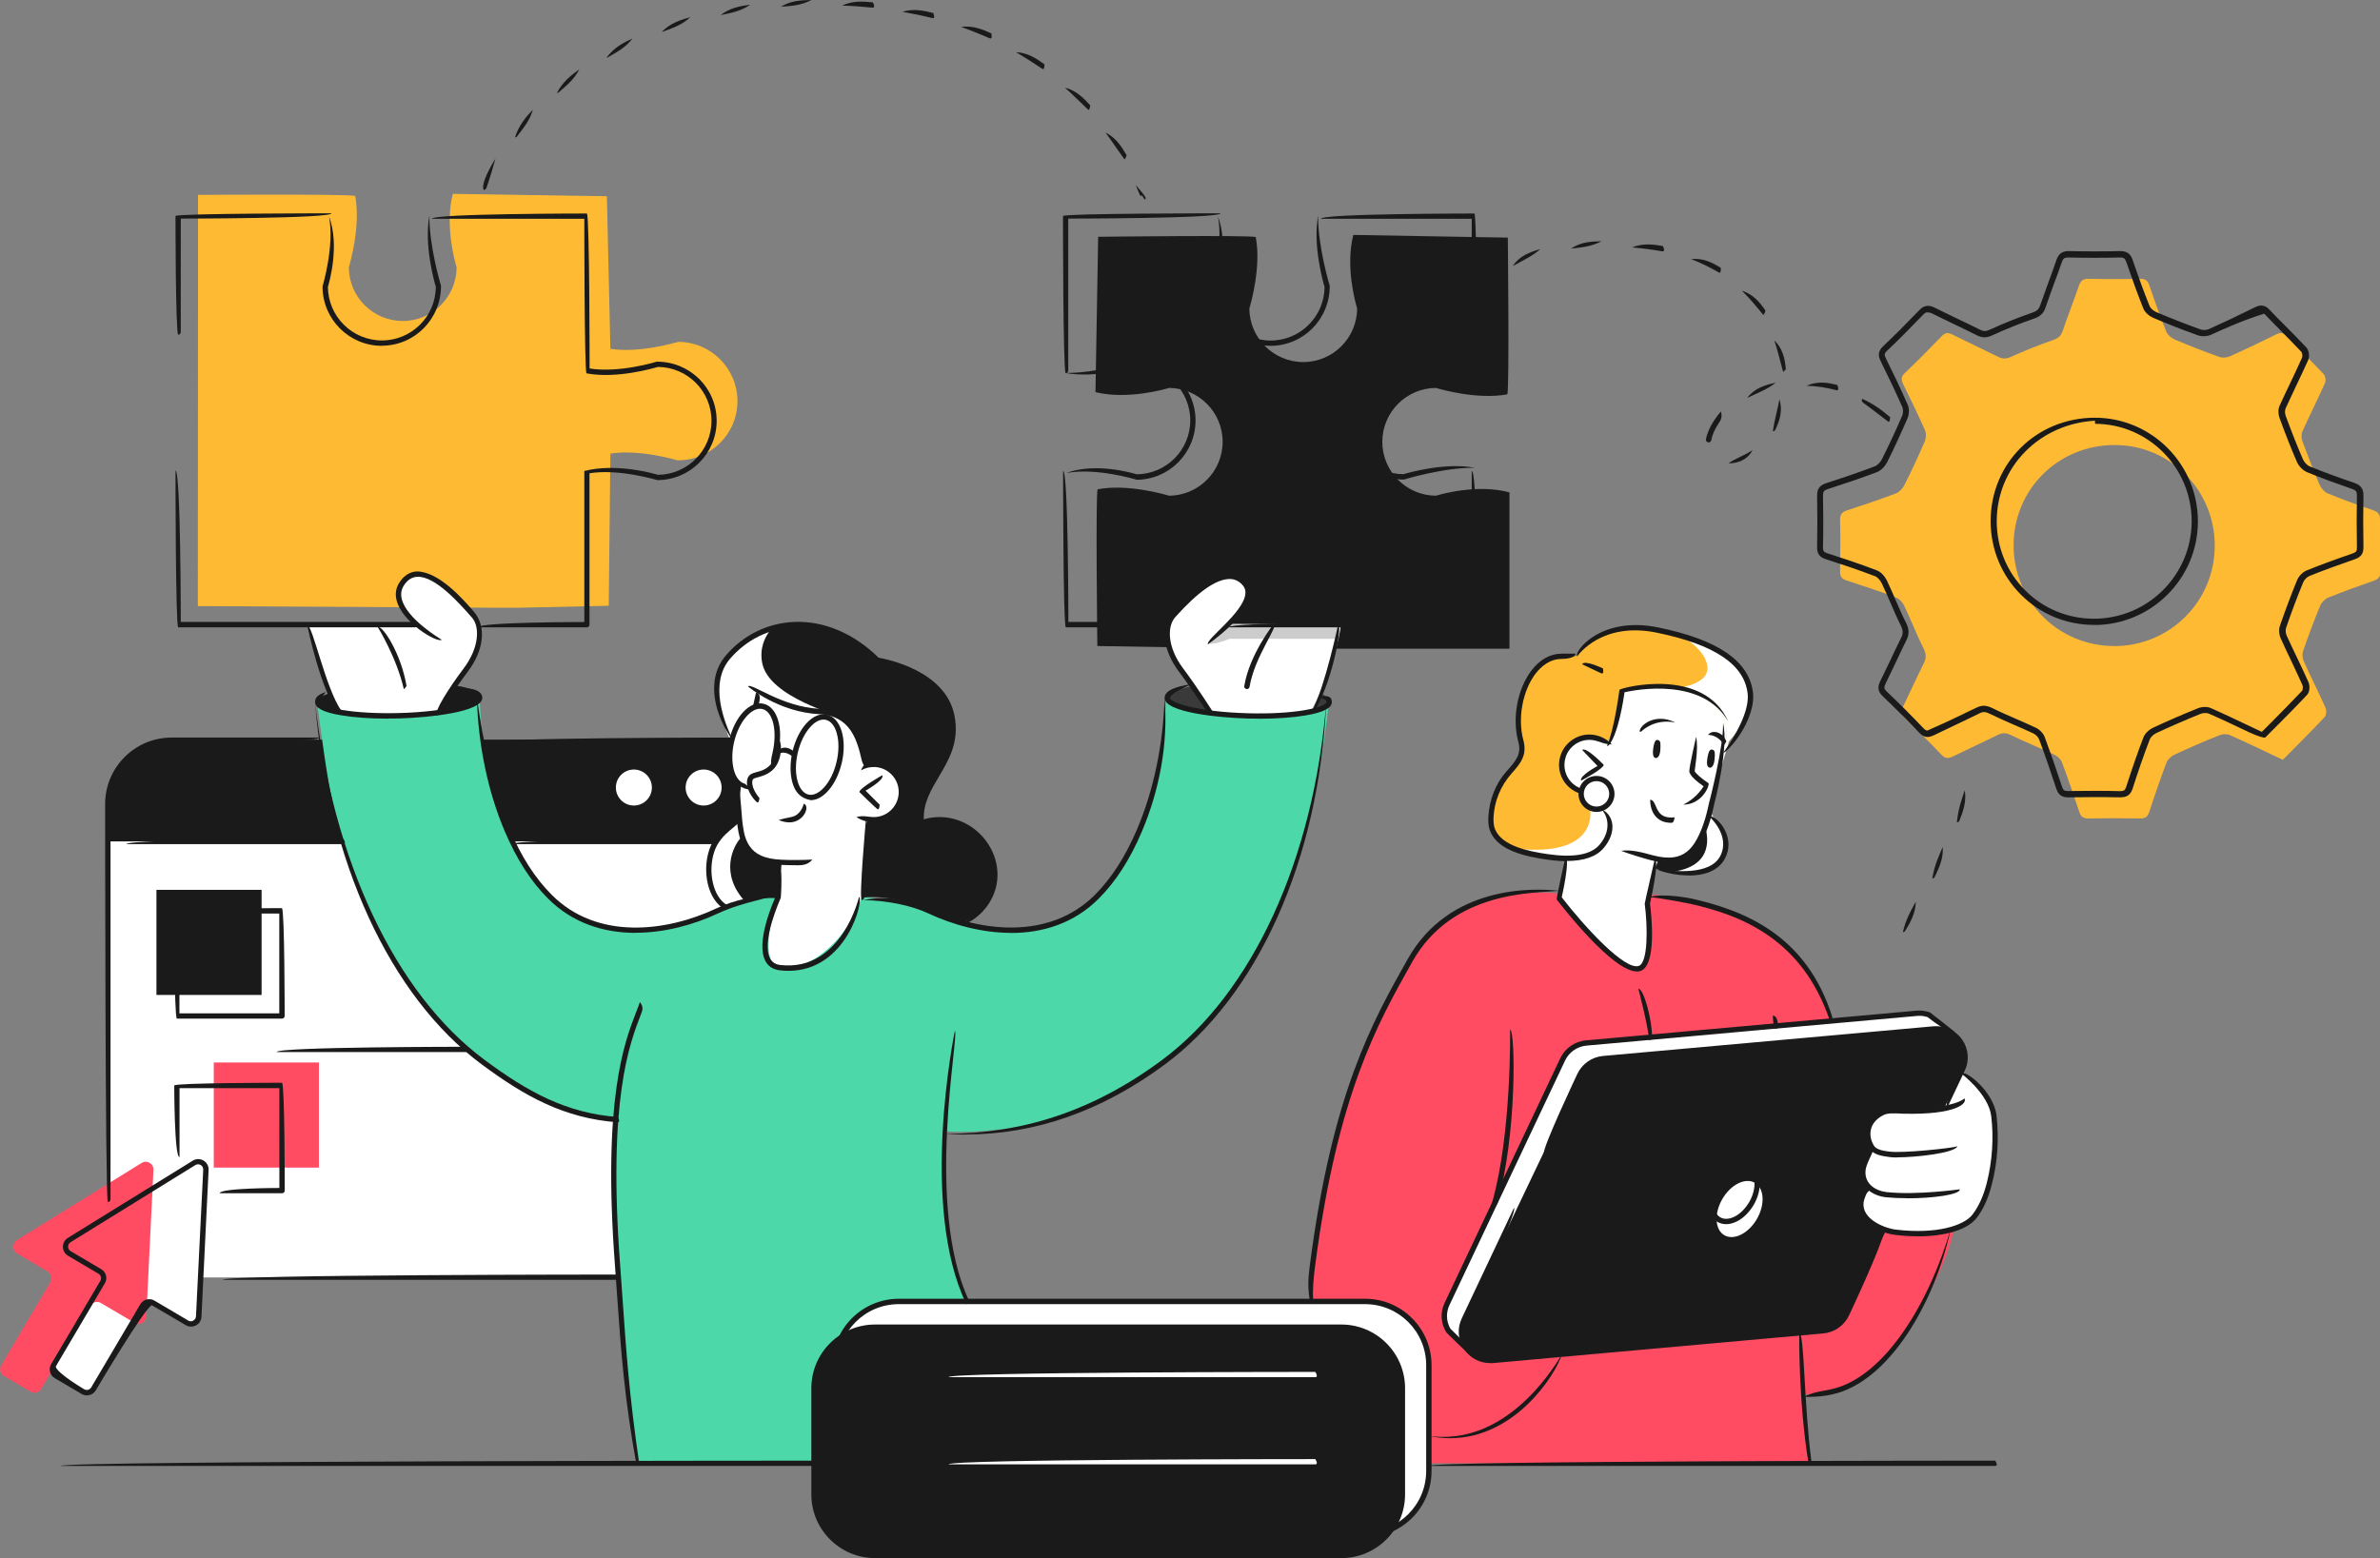 <?xml version="1.0" encoding="UTF-8"?>
<svg id="Ebene_2" data-name="Ebene 2" xmlns="http://www.w3.org/2000/svg" viewBox="0 0 230.01 150.62">
  <rect x="0" y="0" width="230.01" height="150.62" fill="#808080" stroke="none"/>
  <g id="_Layer_" data-name="&amp;lt;Layer&amp;gt;">
    <g>
      <path d="M162.67,66.5s-4.85-.69-5.77.22c0,0-.96,4.22-1.39,4.7,0,0,.24.43-.71,0-.95-.43-4.3.18-4.3.18l-.92,5.18-3.47,5.08s2.75,1.33,4.79,1.02c0,0,.7-.16.46.68s-1.46,5.72-1.46,5.72c0,0,2.13,4.27,2.44,4.27s1.53.61,2.13.91c.61.3,2.13.3,2.74.3s3.05,0,3.05-.61,1.22-2.13.91-2.74c-.3-.61-1.52-4.27-1.52-4.27l-.26-.67.54-2.46s-.1-.61.88-.11c.98.5,4.54,1.25,5.79-1.42.67-1.44-1.46-4.18-1.46-4.18l.69-2.41,1.75-5.83-.3-3.96s-3.05-1.83-3.35-1.83-2.19.47-1.25,2.22Z" style="fill: #fff;"/>
      <path d="M9.67,124.72l-4.12,6.99-.34.84.16.41,2.07,1.28.79.42.49.11.95-1.2,3.79-6.43.56-.71.4-.43s1.03.22.93.32c-.1.11,2.53,1.49,2.53,1.49l.78.3.54-.31.15-.59.45-9.27-6.08-.67-4.05,7.44Z" style="fill: #fff;"/>
      <rect x="10.5" y="77.75" width="63.43" height="45.74" style="fill: #fff;"/>
      <path d="M10.42,81.34h61.48l.93-5.9-2.31-3.94H16.59s-4.88.26-6.02,4.92l-.14,4.92Z" style="fill: #1a1a1a;"/>
      <path d="M46.35,67.45s.24,8.77,3.07,13.71c2.83,4.94,5.42,8.52,11.28,8.76,5.86.23,9.54-3.51,14.66-3.16l8.25-.02s3.45.18,7.89,1.91c4.44,1.73,8.18,1.41,9.88.76,1.7-.65,3.87-1.08,6.3-4.71,2.43-3.63,3.55-7.16,3.94-8.86.4-1.7,1.05-6.07,1.05-8.06,0,0,3.5,1.6,8.22,1.42,4.72-.18,6.28-.15,7.55-1.33,0,0-1.04,9.49-2.64,14.03-1.6,4.54-4.31,11.98-8.22,15.9-3.91,3.92-7.56,7.58-14.12,9.83-6.56,2.24-12.15,1.73-12.15,1.73,0,0-.33,6.85.28,9.96.61,3.11,1.64,6.17,1.64,6.17l5.13,15.97h-36.85s-1.68-12.5-1.92-19.7c-.24-7.2-.1-13.52-.1-13.52,0,0-6.43-.3-12.59-5.4-6.16-5.1-8.79-9.47-11.11-14.39-2.32-4.91-3.57-10.13-4.06-12.99-.49-2.86-1.04-7.23-1.04-7.23,0,0,2.95,1,7.16.92,4.21-.08,8.12-.73,8.48-1.7Z" style="fill: #4cd8a8;"/>
      <path d="M65.55,33.05c-.11.02-3.7,1.12-6.56.67l-.34-14.75-14.89-.23c-.8,3.1.24,6.68.37,7.11-.02,2.86-2.35,5.18-5.21,5.18s-5.19-2.32-5.21-5.18c.13-.43,1.16-4.01.62-6.9-.25-.21-15.19-.11-15.19-.11l-.02,39.75,29.15.16h1.85l8.71-.19.16-14.71c2.86-.45,6.45.64,6.48.65,3.23.01,5.8-2.56,5.8-5.72s-2.57-5.73-5.73-5.73Z" style="fill: #ffba33;"/>
      <path d="M145.71,22.97l-14.92-.26c-.8,3.1.24,6.68.37,7.11-.02,2.86-2.35,5.18-5.21,5.18s-5.19-2.32-5.21-5.18c.13-.43,1.17-4.01.62-6.9-.25-.21-15.23-.03-15.23-.03l-.26,15.02c3.1.75,6.68-.28,7.11-.41,2.86.02,5.18,2.35,5.18,5.21s-2.32,5.19-5.18,5.21c-.43-.13-4.01-1.17-6.9-.62-.21.29-.03,15.15-.03,15.15l15.78.26h24.05v-15.11c-3.1-.85-6.68.19-7.11.32-2.86-.02-5.18-2.35-5.18-5.21s2.32-5.19,5.18-5.21c.43.13,4.01,1.16,6.9.62.21-.4.05-15.15.05-15.15Z" style="fill: #1a1a1a;"/>
      <path d="M126.84,68.52s2.41-4.86,2.75-8.14h-10.89s3.14-2.45,1.33-4.24c-1.81-1.79-6.25,2.88-6.55,3.26-.3.38-1.15,2.13-.29,3.68.85,1.55,3.73,5.72,3.73,5.72,0,0,8.64.85,9.93-.28Z" style="fill: #fff;"/>
      <path d="M42.22,68.85s3.4-4.93,3.61-5.43c.21-.5,1.22-2.5-.03-3.89-1.25-1.39-2.97-3.3-4.05-3.66-1.09-.35-2.17-.44-2.91.56-.74,1-.09,2.52,1.43,3.95h-10.51s1.88,6.66,2.9,8.29c0,0,7.24,1.02,9.56.17Z" style="fill: #fff;"/>
      <path d="M83.27,86.76l.75-7.44s3.16-.17,3.16-2.74-2.64-2.77-3.37-2.69c0,0-.72-3.09-1.82-4.1-1.11-1-2.82-.89-3.93-1.14-1.11-.24-3.6-1.11-4.55-1.76,0,0-2.38,2.75-2.93,5.44-.58,2.83,1.11,2.88,1.04,3.54-.3,2.6-.63,6.26,1.45,6.86,2.08.59,2.47.64,2.47.64l-.38,3.24s-2.32,6.97.54,7c2.86.03,5.36-2.67,6.3-4.25.94-1.58,1.28-2.61,1.28-2.61Z" style="fill: #fff;"/>
      <path d="M71.44,79.56s-2.31.61-2.86,3.48c-.55,2.87,1.41,4.58,1.41,4.58,0,0,3.35-1.03,5.21-.77l.33-3.47s-4.07.19-4.09-3.82Z" style="fill: #1a1a1a;"/>
      <path d="M83.44,86.76s2.19-.32,4.79.71c2.59,1.04,4.96,1.72,4.96,1.72,0,0,3.19-1.75,2.94-4.74-.24-2.99-2.65-4.87-4.14-5.08-1.48-.2-2.8-.05-2.8-.05,0,0-.54-1.73,1.16-4.11,1.7-2.39,2.13-4.87,1.44-6.69-.68-1.82-3.31-4.29-6.72-4.64l-.53-.29s-2.77-2.93-6.33-3.16c-3.55-.23-7.05,1.28-8.37,3.8-1.32,2.52.19,6.23.67,7.26,0,0,.92-1.53,1.17-2.07.16-.35,1.34-1.11,1.34-1.11l.47-1.42s1.77,1.51,4.11,1.68c2.34.17,3.7.41,4.75,1.81,1.05,1.41,1.16,3.61,1.16,3.61,0,0,.89-.47,1.99.18,1.1.65,1.71,1.59,1.55,2.8-.16,1.21-1.57,2.48-3.24,2.26l-.4,7.51Z" style="fill: #1a1a1a;"/>
      <path d="M31.85,67.03l.66,1.56s-1.54-.26-1.64-.78c-.1-.52.98-.78.98-.78Z" style="fill: #1a1a1a;"/>
      <path d="M43.94,66.27l-1.72,2.58s4.38-.53,4.14-1.54c-.19-.81-2.41-1.04-2.41-1.04Z" style="fill: #1a1a1a;"/>
      <path d="M127.59,67.15l-.83,1.61s1.62-.34,1.68-.89c.06-.55-.84-.84-.84-.84v.11Z" style="fill: #3a3a3a;"/>
      <path d="M116.9,68.8l-1.83-2.44s-2.46.44-2.28,1.09c.19.65,4.1,1.35,4.1,1.35Z" style="fill: #3a3a3a;"/>
      <path d="M129.58,60.38l-10.78-.08-1.53,1.45c.08,0-.64.47-.64.47.6.09,1.45-.16,2.2-.47h10.32l.44-1.37Z" style="fill: #ccc;"/>
      <path d="M63.2,76.05c0,1.07-.87,1.94-1.94,1.94s-1.94-.87-1.94-1.94.87-1.94,1.94-1.94,1.94.87,1.94,1.94Z" style="fill: #fff;"/>
      <path d="M69.94,76.05c0,1.07-.87,1.94-1.94,1.94s-1.94-.87-1.94-1.94.87-1.94,1.94-1.94,1.94.87,1.94,1.94Z" style="fill: #fff;"/>
      <path d="M166.67,72.05s3.48-2.95,2.11-6.38c-.96-2.4-3.67-3.42-6.39-4.25-2.72-.83-4.99-.92-6.76-.39-1.77.53-3.36,2.42-3.36,2.42,0,0-2.22-.6-3.35.77s-2.13,3.53-2.18,5.43c-.05,1.9.72,3.09-.38,4.42-1.1,1.33-2.66,3.64-2.26,5.46.39,1.81,2.17,2.71,4.77,3.2,2.59.5,4.71.34,5.78-.74,1.07-1.07,1.41-2.25.33-3.93,0,0-1.68.7-2.24-1.59,0,0-2.33-1.09-1.62-3.49.71-2.4,3.63-1.81,4.18-1.11,0,0,1.16-2.2,1.47-5.15,0,0,2.7-.95,5.59-.18,2.89.77,5.21,2.56,4.32,5.51Z" style="fill: #ffba33;"/>
      <path d="M159.4,86.46l-.15.65s.6,6.48-.79,6.5c-1.39.02-4.71-2.67-5.97-4.57-1.26-1.9-1.85-2.24-1.85-2.24v-.43s-3.68-.46-7.19.66c-3.51,1.12-6.13,3.03-10.06,10.93-3.92,7.9-4.5,13.37-5.09,15.58-.59,2.21-1.85,9.91-1.53,12.27.32,2.36,3.12,13.71,11.31,15.64h36.71l-.43-6.69s5.31,1.1,9.82-5.94c4.51-7.04,4.6-10.02,4.6-10.02,0,0-4.7.97-6.55.1-1.85-.87-5.38-20.47-5.38-20.47,0,0-2.02-11-17.46-11.96Z" style="fill: #ff4c63;"/>
      <path d="M187.99,106.93l1.93-4.32s.15-2.6-2.1-3.07l-32.86,2.68s-1.85.13-2.63,2.4l-10.9,22.96s-.91,3.51,2.4,3.93l32.59-2.92s1.39-.03,2.04-1.65l9.52-20Z" style="fill: #1a1a1a;"/>
      <path d="M188.11,99.46l-1.83-1.5h-1.74l-28.44,2.58s-3.4.13-4.12.75c-.71.62-2.46,4.22-3.47,6.45-1.01,2.24-8.85,18.65-8.85,18.65,0,0-.45,1.39.32,2.24l1.35,1.35s-.37-1.32.21-2.55c.58-1.23,11.67-24.45,11.67-24.45,0,0,1.43-.68,3.53-.81s30.26-2.7,30.26-2.7h1.11Z" style="fill: #fff;"/>
      <path d="M86.86,125.87h45.07c3.4,0,6.16,2.76,6.16,6.16v10.26c0,3.4-2.76,6.16-6.16,6.16h-45.07c-3.4,0-6.16-2.76-6.16-6.16v-10.26c0-3.4,2.76-6.16,6.16-6.16Z" style="fill: #fff;"/>
      <path d="M166.45,115.91c-.81,1.4-.72,2.97.2,3.5.92.53,2.33-.17,3.14-1.57.81-1.4.72-2.97-.2-3.5-.92-.53-2.33.17-3.14,1.57Z" style="fill: #fff;"/>
      <path d="M155.78,76.74c0,.82-.67,1.49-1.49,1.49s-1.49-.67-1.49-1.49.67-1.49,1.49-1.49,1.49.67,1.49,1.49Z" style="fill: #fff;"/>
      <path d="M165.41,78.78s2.77,3.04.36,4.9c-2.41,1.86-5.79.25-5.79.25l.3-.87s2.33.13,3.19-.79c.86-.91,1.93-3.5,1.93-3.5Z" style="fill: #1a1a1a;"/>
      <path d="M1.61,119.89l12.08-7.47c.51-.32,1.17.07,1.14.67l-.69,14.18c-.03.56-.64.89-1.13.61l-3.26-1.92c-.36-.21-.81-.09-1.02.26l-4.75,8.05c-.21.36-.67.47-1.02.26l-2.58-1.52c-.36-.21-.47-.67-.26-1.02l4.75-8.05c.21-.35.09-.81-.26-1.02l-2.96-1.75c-.48-.29-.49-.98-.01-1.28Z" style="fill: #ff4c63;"/>
      <rect x="20.66" y="102.71" width="10.16" height="10.16" style="fill: #ff4c63;"/>
      <rect x="15.12" y="86.02" width="10.16" height="10.16" style="fill: #1a1a1a;"/>
      <path d="M73.66,64.09c-.26-1.39.21-2.47.85-3.26-2.07.59-3.81,1.79-4.65,3.4-1.32,2.52.19,6.23.67,7.26,0,0,.92-1.53,1.17-2.07.16-.35,1.34-1.11,1.34-1.11l.47-1.42s1.77,1.51,4.11,1.68c1.47.11,2.55.24,3.41.67.22-.07-6.74-1.8-7.37-5.16Z" style="fill: #fff;"/>
      <path d="M71.65,80.93c-.12-.39-.2-.84-.2-1.37,0,0-2.31.61-2.86,3.48-.55,2.87,1.41,4.58,1.41,4.58,0,0,1.29-.3,2.01-.47-2.48-2.69-1.18-5.38-.36-6.22Z" style="fill: #fff;"/>
      <path d="M166.67,72.05s3.48-2.95,2.11-6.38c-.96-2.4-3.67-3.42-6.39-4.25,1.17.67,2.33,1.63,2.59,2.84.28,1.3-1.06,1.94-2.74,2.25,3,.8,5.33,2.59,4.43,5.54Z" style="fill: #fff;"/>
      <path d="M154.97,78.07s-.69.29-1.34-.12c.28,1.17.17,4.8-6.94,4.11.25.06,1.9.62,2.18.68,2.59.5,4.71.34,5.78-.74,1.07-1.07,1.41-2.25.33-3.93Z" style="fill: #fff;"/>
      <path d="M165.41,78.78s-.24.57-.58,1.27c.29,1.12.65,3.93-3.71,4.28,1.2.32,3.12.54,4.64-.65,2.41-1.86-.36-4.9-.36-4.9Z" style="fill: #fff;"/>
      <path d="M84.56,128.04h45.07c3.4,0,6.16,2.76,6.16,6.16v10.26c0,3.4-2.76,6.16-6.16,6.16h-45.06c-3.4,0-6.16-2.76-6.16-6.16v-10.26c0-3.4,2.76-6.16,6.16-6.16Z" style="fill: #1a1a1a;"/>
      <path d="M189.62,103.5l-1.62,3.43s-1.77.33-3.26.47c-1.5.13-3.33-.46-4.01,1.3-.67,1.75.39,2.43.39,2.43,0,0-2.26,2.34-.29,3.8,0,0-2.29,1.75.17,3.28,2.46,1.53,7.14.83,8.24.44,1.1-.39,3.03-1.89,3.3-5.54.27-3.65.24-5.58-.38-6.78-.61-1.2-2.55-2.82-2.55-2.82Z" style="fill: #fff;"/>
      <path d="M61.53,141.71c-1.2-6.59-1.51-11.12-1.85-15.91-.08-1.13-.16-2.29-.25-3.5-1.21-16.04.91-21.52,2.05-24.46.14-.35.26-.67.36-.97.38.47.25.8.11,1.16-1.12,2.9-3.22,8.31-2.02,24.24.09,1.21.17,2.37.25,3.5.33,4.78.65,9.29,1.59,15.65-.23.29-.24.29-.25.29Z" style="fill: #1a1a1a;"/>
      <path d="M73.04,68.51c-.19-.03-.28-.17-.25-.31.26-1.22.27-1.25.28-1.27.48.19.39.57.22,1.37-.03.12-.13.2-.25.2Z" style="fill: #1a1a1a;"/>
      <path d="M76.93,83.64c-.51,0-1.01-.01-1.42-.03-.58-.02-1.45-.1-2.23-.46-1.03-.48-1.66-1.36-1.91-2.71-.3-1.55-.22-2.96,0-4.59.31,1.65.23,3.01.51,4.5.22,1.17.76,1.94,1.63,2.34.53.25,1.18.38,2.03.42.85.04,2.09.04,2.97-.02-.43.54-1.01.56-1.57.56Z" style="fill: #1a1a1a;"/>
      <path d="M84.44,79.5c-.72-.04-1.24-.22-1.67-.52.65-.17,1.07-.02,1.51,0,1.32.1,2.48-.92,2.57-2.26.04-.64-.17-1.27-.6-1.75-.43-.49-1.02-.78-1.66-.82-.49-.03-.96.08-1.38.32.25-.74.82-.87,1.41-.84.78.05,1.5.4,2.01.99.52.59.77,1.34.72,2.12-.1,1.55-1.39,2.74-2.92,2.74Z" style="fill: #1a1a1a;"/>
      <path d="M84.85,78.25c-.18-.08-1.8-1.69-1.8-1.69.06-.41,2.22-1.62,2.22-1.62.25.45-1.62,1.49-1.62,1.49l1.37,1.37c-.05.41-.12.44-.18.44Z" style="fill: #1a1a1a;"/>
      <path d="M76.19,93.85c-.26,0-.53-.01-.81-.05-.64-.07-1.11-.36-1.39-.87-1.01-1.78.74-5.75.96-6.23l.25-3.35c.51.04.26,3.43.26,3.43-.04.13-1.94,4.26-1.02,5.9.2.36.53.56,1,.61,5.91.63,7.56-6.52,7.58-6.59.49.18-1.12,7.15-6.82,7.15Z" style="fill: #1a1a1a;"/>
      <path d="M76.28,79.5c-.32,0-.66-.08-1.03-.23.75-.24,1.22-.23,1.6-.42.64-.33.83-1.15.83-1.16.49.16.25,1.18-.6,1.62-.25.13-.52.19-.81.19Z" style="fill: #1a1a1a;"/>
      <path d="M83.27,87.01c-.26-.28.41-7.72.41-7.72.51.05-.16,7.49-.16,7.49-.01.13-.12.23-.26.23Z" style="fill: #1a1a1a;"/>
      <path d="M61.43,90.18c-3.05,0-6.08-.92-8.47-3.32-1.66-1.66-3.02-3.79-4.18-6.5-1.62-3.81-2.58-8.39-2.69-12.9.63,4.43,1.57,8.95,3.16,12.7,1.13,2.65,2.46,4.73,4.07,6.34,4.4,4.42,11.1,3.58,15.9,1.32,1.77-.83,3.78-1.27,5.97-1.31-2.11.55-4.05.97-5.76,1.77-2.37,1.12-5.21,1.89-8.01,1.89Z" style="fill: #1a1a1a;"/>
      <path d="M59.68,108.49c-5.14-.38-8.97-2.51-13.13-5.6-8.87-6.57-14.89-19.66-16.1-35,1.71,15.16,7.65,28.1,16.41,34.59,4.09,3.03,7.84,5.13,12.84,5.5.23.41.12.51-.02.51Z" style="fill: #1a1a1a;"/>
      <path d="M42.17,69.18c-.2-.41,1.13-2.56,2.65-4.58,1.53-2.04,1.55-4.05.79-4.9-1.14-1.3-3.56-4.06-5.31-3.94-.5.03-.91.3-1.25.81-.27.4-.34.83-.23,1.31.46,1.97,3.83,3.94,3.87,3.96-.4.36-3.85-1.66-4.37-3.84-.15-.62-.05-1.2.3-1.72.43-.65.98-1,1.65-1.04,2.14,0,4.48,2.68,5.49,3.85,1.3,1.46.99,3.79-.53,5.81-1.5,2-2.83,4.13-2.84,4.15-.05.08-.13.12-.22.12Z" style="fill: #1a1a1a;"/>
      <path d="M37.48,69.47c-1.69,0-3.26-.11-4.5-.32-1.69-.28-2.52-.7-2.53-1.27-.01-.52.35-.74,1.02-.98-.52.72-.51.85-.51.96,0,.12.39.49,2.11.77,1.47.25,3.42.35,5.49.3,4.9-.13,7.54-1.05,7.53-1.48,0-.05-.08-.53-2.26-.84,1.88-.25,2.76.18,2.78.83.04,1.41-5.24,1.93-8.03,2.01-.37.01-.74.01-1.09.01Z" style="fill: #1a1a1a;"/>
      <path d="M39.03,66.62c-.74-3.16-2.51-5.98-2.53-6.01.51-.16,2.29,2.66,2.79,5.71-.23.3-.24.3-.25.3Z" style="fill: #1a1a1a;"/>
      <path d="M97.71,90.18c-2.81,0-5.64-.78-8.01-1.89-1.62-.76-3.96-1.24-6.26-1.28,2.38-.47,4.8.02,6.48.81,4.8,2.26,11.5,3.09,15.9-1.32,1.61-1.62,2.94-3.69,4.07-6.34,1.6-3.75,2.54-8.27,2.65-12.71.4,4.52-.56,9.1-2.18,12.92-1.15,2.71-2.52,4.84-4.18,6.5-2.39,2.4-5.42,3.32-8.47,3.32Z" style="fill: #1a1a1a;"/>
      <path d="M93.35,109.68c-.68,0-1.36-.02-2.05-.07,7.45,0,14.3-2.17,20.99-7.13,8.75-6.49,14.69-19.43,15.89-34.63-.7,15.38-6.72,28.47-15.59,35.04-6.08,4.51-12.55,6.78-19.25,6.78Z" style="fill: #1a1a1a;"/>
      <path d="M116.98,69.18c-.23-.14-1.56-2.27-3.06-4.27-1.51-2.02-1.83-4.35-.76-5.55.89-1,3.49-3.9,5.67-3.9.69.01,1.25.28,1.68.81.3.36.41.78.35,1.26-.28,2.07-3.97,4.65-4.12,4.75-.26-.45,3.36-2.98,3.61-4.82.05-.34-.03-.62-.23-.86-.35-.41-.76-.62-1.26-.63-1.33,0-3.09,1.24-5.28,3.69-.8.89-.78,2.9.75,4.94,1.51,2.02,2.85,4.17,2.87,4.19-.12.38-.17.39-.22.39Z" style="fill: #1a1a1a;"/>
      <path d="M121.67,69.47c-.36,0-.72,0-1.09-.01-2.79-.08-8.07-.59-8.03-2.01.02-.64.9-1.08,2.71-1.33-2.12.82-2.19,1.3-2.19,1.35-.01.43,2.64,1.35,7.53,1.48,2.08.06,4.02-.05,5.49-.3,1.72-.29,2.1-.66,2.11-.77,0-.12,0-.24-.68-.48.84-.25,1.21-.02,1.19.49-.01.57-.84.98-2.53,1.27-1.24.21-2.81.32-4.5.32Z" style="fill: #1a1a1a;"/>
      <path d="M72.29,76.31c-1.75-.36-2.37-2.41-1.83-4.72.54-2.31,2-3.87,3.33-3.56,1.33.31,1.95,2.36,1.41,4.67-.19.85-.26,1.15-.61,1.69-.13-.74-.08-.98.06-1.57.51-2.19.04-4.05-.98-4.28-1.01-.24-2.26,1.22-2.72,3.17-.46,1.96.01,3.81,1.03,4.05.57.44.45.55.3.55Z" style="fill: #1a1a1a;"/>
      <path d="M78.35,77.35c-1.01-.19-1.51-.79-1.77-1.7-.24-.86-.24-1.93.01-3,.25-1.07.72-2.03,1.32-2.7.64-.71,1.35-1.01,2.02-.86.66.15,1.17.75,1.43,1.66.24.86.24,1.93-.01,3-.25,1.07-.72,2.03-1.32,2.7-.53.59-1.11.9-1.67.9ZM79.59,69.56c-.41,0-.87.25-1.29.73-.54.6-.97,1.48-1.2,2.47-.23.99-.24,1.97-.02,2.75.2.73.58,1.19,1.05,1.3.47.11,1.01-.14,1.52-.7.54-.6.97-1.48,1.2-2.47.23-.99.24-1.97.02-2.75-.2-.73-.58-1.19-1.05-1.3-.07-.02-.15-.03-.22-.03Z" style="fill: #1a1a1a;"/>
      <path d="M76.78,73.31c-.93-.93-1.6-.42-1.68-.36.05-.71,1-1.05,1.87-.06-.07.41-.13.43-.19.43Z" style="fill: #1a1a1a;"/>
      <path d="M174.9,135.04c-.19,0-.37,0-.55-.02.88-.46,1.74-.53,2.61-.72,5.25-1.13,9.6-8.63,11.58-15.57-1.53,7.22-6.02,14.89-11.48,16.07-.72.16-1.44.23-2.16.23Z" style="fill: #1a1a1a;"/>
      <path d="M140.16,139.03c-.68,0-1.39-.07-2.13-.23,7.11,1.03,11.7-5.79,12.94-7.92-.72,2.24-4.69,8.15-10.82,8.15Z" style="fill: #1a1a1a;"/>
      <path d="M126.65,126.07c-.31-1.52-.22-2.51-.07-3.71,2.16-16.68,6.04-23.57,9.46-29.64,4.05-7.2,12.21-6.88,14.63-6.61-2.38.25-10.28-.06-14.18,6.86-3.4,6.04-7.25,12.88-9.4,29.46-.15,1.16-.24,2.13-.19,3.37-.25.27-.25.27-.26.27Z" style="fill: #1a1a1a;"/>
      <path d="M176.85,98.69c-2.67-7.95-8.6-10.22-13.5-11.32-.02,0-2.69-.55-3.98-.65,1.37-.41,3.98.12,4.09.14,5.03,1.14,11.13,3.47,13.63,11.49-.19.33-.22.33-.25.33Z" style="fill: #1a1a1a;"/>
      <path d="M161.26,83.41c-.5,0-1.06-.08-1.7-.25-.84-.22-2.05-.59-2.89-.91,1-.16,2.2.2,3.02.42.83.22,1.48.28,2.06.2.95-.13,1.68-.7,2.24-1.75.5-.93.87-2.02,1.16-3.43.02-.07,1.45-5.54,1.37-7.8.59,2.31-.81,7.69-.87,7.92-.3,1.44-.69,2.57-1.21,3.55-.64,1.21-1.5,1.87-2.63,2.02-.18.02-.37.04-.56.04Z" style="fill: #1a1a1a;"/>
      <path d="M152.73,76.73c-1.52-.51-2.33-1.99-1.98-3.47.18-.76.65-1.41,1.32-1.82.67-.41,1.45-.54,2.22-.35.57.14,1.08.44,1.48.87-.71,0-1.13-.26-1.6-.37-.62-.15-1.28-.05-1.83.29-.55.34-.94.87-1.08,1.5-.29,1.22.38,2.44,1.56,2.85.12.43.02.5-.08.5Z" style="fill: #1a1a1a;"/>
      <path d="M152.79,75.44c-.12-.48,1.6-1.39,1.6-1.39l-1.48-1.55c.37-.35,2.08,1.44,2.08,1.44-.06.4-2.08,1.47-2.08,1.47-.04.02-.08.03-.12.03Z" style="fill: #1a1a1a;"/>
      <path d="M144.47,116.52c-.21-.05-.29-.19-.25-.33,1.88-6.66,1.72-16.57,1.72-16.67.51.09.68,10.08-1.22,16.81-.03.11-.13.19-.25.19Z" style="fill: #1a1a1a;"/>
      <path d="M161.51,79.54c-.57,0-1.03-.16-1.38-.49-.7-.65-.65-1.7-.65-1.74.51.03.48.89,1,1.37.31.29.77.4,1.36.33-.08.53-.21.53-.34.53Z" style="fill: #1a1a1a;"/>
      <path d="M144.01,131.77c-.99,0-1.9-.47-2.48-1.3-.63-.9-.73-2.04-.26-3.03l5.04-10.67c.46.22-4.58,10.89-4.58,10.89-.39.83-.31,1.77.21,2.52.52.75,1.38,1.15,2.29,1.07l31.95-2.87c.89-.08,1.67-.63,2.05-1.43l3.75-7.94c.46.22-3.29,8.16-3.29,8.16-.46.97-1.4,1.63-2.47,1.73l-31.95,2.87c-.09,0-.19.01-.28.01Z" style="fill: #1a1a1a;"/>
      <path d="M149.22,111.48c-.23-.37,3.22-7.67,3.22-7.67.46-.97,1.4-1.63,2.47-1.73l31.95-2.87c1.08-.09,2.13.38,2.76,1.28.63.9.73,2.04.25,3.03l-1.66,3.51c-.46-.22,1.19-3.73,1.19-3.73.39-.83.31-1.77-.21-2.52-.52-.75-1.36-1.15-2.29-1.07l-31.95,2.87c-.89.08-1.67.63-2.05,1.43l-3.45,7.3c-.04.09-.14.15-.23.15Z" style="fill: #1a1a1a;"/>
      <path d="M142.17,131.07c-.18-.07-2.4-2.27-2.4-2.27-.55-.93-.59-1.95-.15-2.87l11.17-23.63c.46-.97,1.4-1.63,2.47-1.73l31.95-2.87c.45-.04.89.02,1.3.16.08.04,2.4,1.89,2.4,1.89-.32.4-2.61-1.42-2.61-1.42-.33-.11-.68-.16-1.04-.12l-31.95,2.87c-.88.08-1.67.63-2.05,1.43l-11.17,23.63c-.36.75-.33,1.59.08,2.3l2.19,2.17c-.05.41-.11.44-.18.44Z" style="fill: #1a1a1a;"/>
      <path d="M155.29,72.12c.71-1.51,1.21-5.4,1.22-5.44.27-.24,8.18-2.25,10.52,3.09-2.45-4.33-8.91-3.1-10.03-2.85-.11.8-.62,4.03-1.5,5.1-.05.06-.13.09-.2.09Z" style="fill: #1a1a1a;"/>
      <path d="M151.42,83.25c-.56,0-1.16-.05-1.82-.14-2.19-.3-4.79-.89-5.56-2.7-.22-.5-.22-1.06-.2-1.43.08-1.62.69-3.2,1.69-4.34.97-1.09,1.54-1.73,1.2-2.95-.61-2.26-.09-5.09,1.28-6.88.81-1.06,1.82-1.62,2.91-1.62h1.34c0,.51-1.34.51-1.34.51-1.18,0-2.01.77-2.51,1.41-1.26,1.64-1.76,4.35-1.19,6.43.4,1.49-.3,2.29-1.12,3.21-1.11,1.26-1.68,2.73-1.76,4.24-.01.32-.02.8.16,1.2.67,1.57,3.11,2.1,5.16,2.39,2.47.35,4.13.03,4.94-.94,1.09-1.3.86-2.68.17-3.41,1.21.54,1.52,2.2.22,3.74-.7.84-1.9,1.26-3.58,1.26Z" style="fill: #1a1a1a;"/>
      <path d="M174.79,141.5c-.99-5.94-.91-12.61-.91-12.68.51.07.44,6.71,1.17,12.39-.23.29-.25.29-.25.29Z" style="fill: #1a1a1a;"/>
      <path d="M163.2,84.63c-1.17,0-2.35-.27-3.13-.6,1.75.19,5.21.63,6.19-1.3.97-1.92-.94-3.68-1.02-3.75.37-.36,2.63,1.71,1.48,3.98-.63,1.25-2.07,1.68-3.52,1.68Z" style="fill: #1a1a1a;"/>
      <path d="M185.33,119.51c-.68,0-1.4-.04-2.14-.13-1.57-.18-3.81-1.31-3.6-3.17.07-.63.43-1.16,1-1.47-.17.68-.44,1.07-.49,1.53-.17,1.56,1.97,2.46,3.15,2.6,3.96.46,6.55-.4,7.37-1.45.61-.79,1.08-1.82,1.41-3.15.51-2.04.66-4.3.41-6.36-.26-2.19-2.95-4.18-2.98-4.2.42-.33,3.21,1.74,3.49,4.14.25,2.16.11,4.42-.43,6.55-.35,1.41-.84,2.5-1.5,3.35-.88,1.13-3.02,1.77-5.69,1.77Z" style="fill: #1a1a1a;"/>
      <path d="M183.36,111.89c-.28,0-.52-.01-.68-.03-.76-.1-1.62-.21-2-.82-.44-.7-.54-1.51-.29-2.23.21-.59.67-1.08,1.34-1.44.58-.31,1.19-.28,1.78-.25,5.4.14,6.33-.93,6.33-.94.32.43-.65,1.61-5.95,1.48-.96-.05-1.47-.08-1.92.16-.56.3-.93.7-1.1,1.16-.2.56-.12,1.21.24,1.78.25.4.97.5,1.45.56,1.3.19,6.19-.34,6.62-.51-.3.67-4.06,1.07-5.82,1.07Z" style="fill: #1a1a1a;"/>
      <path d="M171.59,99.45c-.26-.26-.26-1.27-.26-1.27.51,0,.51,1.01.51,1.01,0,.14-.12.26-.26.26Z" style="fill: #1a1a1a;"/>
      <path d="M184.28,115.83c-.68,0-1.36-.03-1.99-.09-1.31-.13-2.65-1.01-2.51-2.62.07-.78.59-1.6,1.33-2.1-.32.84-.76,1.53-.82,2.15-.11,1.27.98,1.96,2.05,2.07,2.94.31,7.02-.27,7.06-.27.04.51-2.55.87-5.11.87Z" style="fill: #1a1a1a;"/>
      <path d="M166.82,118.34c-.29,0-.57-.07-.82-.21-1.04-.6-1.18-2.33-.3-3.85.88-1.52,2.44-2.27,3.49-1.67,1.04.6,1.18,2.33.3,3.85-.42.72-1,1.3-1.63,1.61-.36.18-.71.27-1.04.27ZM166.15,114.53c-.74,1.28-.69,2.69.11,3.15.37.21.85.19,1.37-.07.55-.27,1.05-.78,1.42-1.41.73-1.26.67-2.7-.11-3.15-.8-.46-2.05.2-2.79,1.48h0Z" style="fill: #1a1a1a;"/>
      <path d="M158.19,93.91c-2.34,0-7.17-6.21-7.74-6.95-.05-.21.83-4.05.83-4.05.5.11-.35,3.83-.35,3.83,2.2,2.85,6.11,7.11,7.45,6.63.89-.31.87-3.7.57-6.01,0-.09.97-4.31.97-4.31.5.12-.46,4.29-.46,4.29.14,1.1.67,5.97-.91,6.52-.11.04-.23.06-.36.06Z" style="fill: #1a1a1a;"/>
      <path d="M154.81,65.11c-.11-.03-1.91-.9-1.91-.9.22-.46,2.02.41,2.02.41.07.43-.02.49-.11.49Z" style="fill: #1a1a1a;"/>
      <path d="M192.82,141.71h-54.73c0-.51,54.73-.51,54.73-.51.26.4.14.51,0,.51Z" style="fill: #1a1a1a;"/>
      <path d="M80.7,141.71H5.86c0-.51,74.84-.51,74.84-.51.26.4.14.51,0,.51Z" style="fill: #1a1a1a;"/>
      <path d="M165.5,72.47c-.2-.05-.35.02-.48.75-.15.81.05.98.24.99.18.01.39-.22.44-.81.05-.59.06-.86-.2-.93Z" style="fill: #1a1a1a;"/>
      <path d="M160.24,71.54c-.2-.05-.34.03-.46.76-.12.82.08.98.26.98.18,0,.39-.23.42-.82.03-.59.04-.86-.23-.92Z" style="fill: #1a1a1a;"/>
      <path d="M8.39,134.89c-.17,0-.35-.04-.51-.14l-2.58-1.52c-.23-.14-.4-.35-.46-.61-.07-.26-.03-.53.11-.76l4.75-8.05c.14-.23.06-.53-.17-.67l-2.96-1.75c-.3-.18-.49-.5-.49-.85,0-.36.17-.68.47-.87,0,0,12.08-7.47,12.08-7.47.32-.2.72-.2,1.04-.01.32.19.51.54.49.91l-.69,14.19c-.02.36-.21.67-.53.83-.31.17-.68.16-.99-.02l-3.27-1.92c-.67.17-5.42,8.22-5.42,8.22-.19.32-.52.49-.87.49ZM6.81,120.1c-.15.09-.23.25-.23.42,0,.17.09.33.24.42l2.96,1.75c.48.28.64.9.35,1.37l-4.75,8.05c.17.67,2.76,2.19,2.76,2.19.23.13.53.06.67-.17l4.75-8.05c.14-.23.35-.4.61-.46.26-.07.53-.03.76.11l3.27,1.93c.15.09.33.09.48,0,.15-.08.25-.23.26-.41l.7-14.18c0-.19-.08-.35-.24-.45-.16-.09-.35-.09-.51,0l-12.08,7.47h0Z" style="fill: #1a1a1a;"/>
      <g>
        <path d="M36.9,33.43c-3.16,0-5.73-2.57-5.73-5.73.02-.11,1.17-3.88.63-6.77,1.05,2.79.02,6.37-.11,6.8.02,2.86,2.35,5.18,5.22,5.18s5.19-2.32,5.21-5.18c-.13-.43-1.16-4.01-.62-6.9-.04,2.98,1.11,6.75,1.12,6.79.01,3.23-2.56,5.8-5.72,5.8Z" style="fill: #1a1a1a;"/>
        <g>
          <path d="M56.72,60.64h-10.47c0-.51,10.22-.51,10.22-.51v-14.6c3.1-.79,6.68.24,7.11.37,2.86-.02,5.18-2.35,5.18-5.22s-2.32-5.19-5.18-5.21c-.43.13-4.01,1.17-6.9.62-.21-.25-.21-14.94-.21-14.94h-14.72c0-.51,14.97-.51,14.97-.51.26.26.26,14.98.26,14.98,2.86.46,6.45-.64,6.48-.66,3.23-.01,5.8,2.56,5.8,5.72s-2.57,5.73-5.73,5.73c-.11-.02-3.71-1.12-6.56-.66v14.64c0,.14-.11.26-.26.26Z" style="fill: #1a1a1a;"/>
          <path d="M40.17,60.64h-22.95c-.26-.26-.26-15.15-.26-15.15.51,0,.51,14.63.51,14.63h22.69c.26.4.14.51,0,.51Z" style="fill: #1a1a1a;"/>
          <path d="M17.22,32.37c-.26-.26-.26-11.49-.26-11.49.26-.26,15.08-.26,15.08-.26,0,.51-14.57.51-14.57.51v10.97c0,.14-.11.26-.26.26Z" style="fill: #1a1a1a;"/>
        </g>
      </g>
      <g>
        <path d="M122.81,33.43c-3.16,0-5.73-2.57-5.73-5.73.02-.11,1.17-3.88.63-6.77,1.05,2.79.01,6.37-.12,6.81.02,2.86,2.35,5.18,5.21,5.18s5.19-2.32,5.21-5.18c-.13-.43-1.16-4.01-.62-6.9-.04,2.98,1.11,6.75,1.12,6.79.01,3.23-2.56,5.8-5.72,5.8Z" style="fill: #1a1a1a;"/>
        <path d="M109.81,46.36c-.11-.02-3.89-1.18-6.77-.63,2.8-1.05,6.37-.02,6.81.12,2.86-.02,5.18-2.35,5.18-5.21s-2.32-5.19-5.18-5.21c-.43.13-4.02,1.16-6.9.62,2.99.04,6.75-1.11,6.79-1.12,3.23-.01,5.8,2.56,5.8,5.72s-2.57,5.73-5.73,5.73Z" style="fill: #1a1a1a;"/>
        <path d="M135.67,46.36c-3.16,0-5.73-2.57-5.73-5.73s2.57-5.73,5.73-5.73c.11.02,3.89,1.18,6.77.63-2.79,1.05-6.38.02-6.81-.11-2.86.02-5.18,2.35-5.18,5.21s2.32,5.19,5.18,5.21c.43-.13,4.02-1.17,6.9-.62-2.99-.04-6.75,1.11-6.79,1.12-.02,0-.05.01-.08.01Z" style="fill: #1a1a1a;"/>
        <g>
          <path d="M102.99,36.08c-.26-.26-.26-15.2-.26-15.2.26-.26,15.23-.26,15.23-.26,0,.51-14.72.51-14.72.51v14.69c0,.14-.11.26-.26.26Z" style="fill: #1a1a1a;"/>
          <path d="M112.91,60.64h-9.91c-.26-.26-.26-15.12-.26-15.12.51,0,.51,14.6.51,14.6h9.66c.26.4.14.51,0,.51Z" style="fill: #1a1a1a;"/>
          <path d="M135.9,60.64h-17.2c0-.51,17.2-.51,17.2-.51.26.4.14.51,0,.51Z" style="fill: #1a1a1a;"/>
          <path d="M142.49,57.28c-.26-.26-.26-11.75-.26-11.75.51,0,.51,11.49.51,11.49,0,.14-.12.26-.26.26Z" style="fill: #1a1a1a;"/>
          <path d="M142.49,35.9c-.26-.26-.26-14.75-.26-14.75h-14.57c0-.51,14.83-.51,14.83-.51.26.26.26,15.01.26,15.01,0,.14-.12.26-.26.26Z" style="fill: #1a1a1a;"/>
        </g>
      </g>
      <path d="M32.77,69.1c-1.81-2.43-3.02-8.42-3.08-8.67.52-.04,1.75,6.04,3.29,8.27-.11.39-.16.4-.21.4Z" style="fill: #1a1a1a;"/>
      <path d="M120.5,66.62c-.18-.03-.28-.16-.25-.3.5-3.06,2.82-5.98,2.92-6.1.38.35-1.93,3.26-2.41,6.18-.02.13-.13.21-.25.21Z" style="fill: #1a1a1a;"/>
      <path d="M126.76,68.89c1.33-2.63,2.56-8.5,2.57-8.56.45.35-.76,6.14-2.36,8.45-.05.07-.13.11-.21.11Z" style="fill: #1a1a1a;"/>
      <path d="M93.39,126.07c-4.58-9.48-1.15-26.24-1.11-26.41.47.27-2.93,16.86,1.35,26.04-.16.36-.2.37-.23.37Z" style="fill: #1a1a1a;"/>
      <path d="M131.93,148.62h-45.06c-3.54,0-6.42-2.88-6.42-6.42v-10.23c0-3.54,2.88-6.42,6.42-6.42h45.06c3.54,0,6.42,2.88,6.42,6.42v10.23c0,3.54-2.88,6.42-6.42,6.42ZM86.86,126.07c-3.26,0-5.9,2.65-5.9,5.9v10.23c0,3.26,2.65,5.91,5.9,5.91h45.06c3.26,0,5.91-2.65,5.91-5.91v-10.23c0-3.26-2.65-5.9-5.91-5.9h-45.06Z" style="fill: #1a1a1a;"/>
      <path d="M59.8,123.72H21.55c0-.51,38.25-.51,38.25-.51.26.4.14.51,0,.51Z" style="fill: #1a1a1a;"/>
      <path d="M10.42,116.2c-.26-.26-.26-38.48-.26-38.48,0-3.54,2.88-6.42,6.42-6.42h14.32c0,.51-14.32.51-14.32.51-3.26,0-5.9,2.65-5.9,5.9v38.23c0,.14-.11.26-.26.26Z" style="fill: #1a1a1a;"/>
      <path d="M70.56,71.81h-23.81c0-.51,23.81-.51,23.81-.51.26.4.14.51,0,.51Z" style="fill: #1a1a1a;"/>
      <path d="M89.03,79.49c-.33-1.99.49-3.36,1.27-4.68.94-1.57,1.9-3.2,1.44-5.55-.83-4.21-6.92-5.17-6.99-5.18-2.42-2.35-5.2-3.56-7.95-3.44-2.43.09-4.65,1.18-6.26,3.06-1.99,2.33-.63,6.01.36,7.99-1.74-2.33-2.83-5.9-.75-8.33,1.7-1.99,4.06-3.14,6.63-3.24,2.86-.11,5.76,1.12,8.13,3.46.8.14,6.47,1.25,7.33,5.58.5,2.54-.52,4.25-1.5,5.91-.78,1.32-1.52,2.56-1.46,4.15-.25.27-.25.27-.26.27Z" style="fill: #1a1a1a;"/>
      <path d="M92.93,89.44c1.42-1.08,2.58-2.49,2.88-4.08.35-1.9-.58-3.94-2.32-5.06-1.59-1.04-3.76-1.16-5.78-.35,1.99-1.35,4.33-1.2,6.07-.08,1.91,1.24,2.93,3.48,2.54,5.59-.32,1.77-1.61,3.32-3.29,3.97-.03.01-.06.02-.09.02Z" style="fill: #1a1a1a;"/>
      <path d="M70.15,87.97c-1.84-.96-2.28-3.84-1.6-5.84.71-2.09,2.78-2.8,2.87-2.83.14.49-1.75,1.15-2.38,3-.68,2-.09,4.48,1.23,5.19.06.43-.03.48-.12.48Z" style="fill: #1a1a1a;"/>
      <path d="M83.68,74.26c-.31-.38-.37-.64-.44-.93-.18-.78-.44-1.84-1.02-2.7-.68-1-1.68-1.52-3.03-1.59-3.89-.19-6.79-2.58-6.91-2.69.36-.37,3.23,1.99,6.94,2.17,1.5.07,2.66.68,3.43,1.81.64.94.91,2.06,1.1,2.87.07.28.12.52.19.71-.19.33-.22.34-.24.34Z" style="fill: #1a1a1a;"/>
      <path d="M73.21,77.58c-.23-.12-1.09-1.08-1.02-2.05.05-.66.51-.78.95-.9.35-.09.74-.19,1.15-.54.9-.76.81-2.74.81-2.76.52.07.61,2.23-.48,3.15-.5.42-.99.55-1.35.65-.47.12-.55.17-.57.44-.05.75.69,1.57.7,1.58-.06.41-.13.43-.19.43Z" style="fill: #1a1a1a;"/>
      <path d="M69,81.6h-19.48c0-.51,19.48-.51,19.48-.51.26.4.14.51,0,.51Z" style="fill: #1a1a1a;"/>
      <path d="M33.17,81.6H12.22c0-.51,20.96-.51,20.96-.51.26.4.14.51,0,.51Z" style="fill: #1a1a1a;"/>
      <path d="M68,78.38c-1.24,0-2.25-1.01-2.25-2.25s1.01-2.25,2.25-2.25,2.25,1.01,2.25,2.25-1.01,2.25-2.25,2.25ZM68,74.39c-.96,0-1.74.78-1.74,1.74s.78,1.74,1.74,1.74,1.74-.78,1.74-1.74-.78-1.74-1.74-1.74Z" style="fill: #1a1a1a;"/>
      <path d="M61.26,78.38c-1.24,0-2.25-1.01-2.25-2.25s1.01-2.25,2.25-2.25,2.25,1.01,2.25,2.25-1.01,2.25-2.25,2.25ZM61.26,74.39c-.96,0-1.74.78-1.74,1.74s.78,1.74,1.74,1.74,1.74-.78,1.74-1.74-.78-1.74-1.74-1.74Z" style="fill: #1a1a1a;"/>
      <path d="M110.62,19.29l-.27-.43c-.12.29-.26-.18-.59-.98,1.09,1.26,1.04,1.3.87,1.41ZM46.75,18.36c-.22-.39.16-1.44,1.13-3.03-.49,1.81-.88,2.85-.88,2.86-.04.1-.14.17-.24.17ZM108.66,15.39c-.7-.96-1.24-1.79-1.82-2.58,1.01.51,1.55,1.35,2.04,2.2-.13.37-.18.39-.22.39ZM49.77,13.28c.39-1.19,1.04-1.96,1.73-2.68-.3,1.06-.94,1.81-1.53,2.58-.05.07-.13.1-.2.1ZM105.18,10.62c-.84-.8-1.54-1.5-2.26-2.15,1.08.28,1.79.99,2.45,1.72-.07.41-.13.43-.19.43ZM53.82,8.99c.57-1.09,1.36-1.71,2.17-2.29-.5.99-1.28,1.6-2,2.23-.05.04-.11.06-.17.06ZM100.79,6.69c-.93-.62-1.76-1.15-2.6-1.65,1.12.06,1.96.6,2.75,1.18,0,.43-.07.46-.15.46ZM58.62,5.57c.72-.97,1.61-1.44,2.51-1.85-.67.88-1.54,1.33-2.38,1.82-.04.02-.09.03-.13.03ZM95.7,3.72c-.98-.42-1.89-.79-2.82-1.12,1.12-.15,2.04.22,2.93.63.08.43,0,.49-.11.49ZM63.97,3.07c.83-.84,1.78-1.14,2.74-1.41-.8.76-1.74,1.06-2.65,1.4-.03.01-.06.02-.09.02ZM90.14,1.76c-.99-.25-1.95-.45-2.93-.62,1.08-.33,2.06-.12,2.99.12.16.43.05.5-.06.5ZM69.64,1.46c.9-.7,1.88-.87,2.87-1.01-.91.64-1.89.81-2.82,1-.02,0-.04,0-.05,0ZM84.33.74c-.98-.1-1.96-.17-2.95-.2,1.02-.48,2.02-.41,2.98-.31.22.41.1.51-.03.51ZM75.48.65c.94-.59,1.94-.63,2.94-.65-.98.53-1.97.58-2.92.65,0,0-.01,0-.02,0Z" style="fill: #1a1a1a;"/>
      <path d="M27.25,98.47h-10.16c-.26-.26-.26-10.42-.26-10.42.26-.26,10.42-.26,10.42-.26.26.26.26,10.42.26,10.42,0,.14-.11.26-.26.26ZM17.34,97.96h9.65v-9.65h-9.65v9.65Z" style="fill: #1a1a1a;"/>
      <path d="M27.25,115.35h-6.02c0-.51,5.77-.51,5.77-.51v-9.65h-9.65v6.67c-.51,0-.51-6.93-.51-6.93.26-.26,10.42-.26,10.42-.26.26.26.26,10.42.26,10.42,0,.14-.11.26-.26.26Z" style="fill: #1a1a1a;"/>
      <path d="M45.19,101.7h-18.45c0-.51,18.45-.51,18.45-.51.26.4.14.51,0,.51Z" style="fill: #1a1a1a;"/>
      <path d="M166.54,72.77c1.17-1.6,2.54-4.04,2.36-5.7-.31-2.83-3.19-4.76-8.78-5.91-5.3-1.09-7.6,2.15-7.69,2.29-.4-.33,2.13-3.95,7.8-2.8,5.84,1.19,8.84,3.27,9.19,6.35.2,1.84-1.23,4.43-2.7,5.69-.05.04-.11.06-.17.06Z" style="fill: #1a1a1a;"/>
      <path d="M154.29,78.49c-.96,0-1.74-.78-1.74-1.74s.78-1.74,1.74-1.74,1.74.78,1.74,1.74-.78,1.74-1.74,1.74ZM154.29,75.51c-.68,0-1.23.55-1.23,1.23s.55,1.23,1.23,1.23,1.23-.55,1.23-1.23-.55-1.23-1.23-1.23Z" style="fill: #1a1a1a;"/>
      <path d="M158.48,70.75c-.17-.45,1.33-1.95,3.44-.9-1.99-.42-3.2.77-3.25.82-.05.05-.12.08-.18.08Z" style="fill: #1a1a1a;"/>
      <path d="M166.6,72.02c-.57-1.02-1.51-.98-1.53-.98.4-.53,1.4-.32,1.77.63-.18.34-.21.35-.24.35Z" style="fill: #1a1a1a;"/>
      <path d="M159.4,100.55c-.24-1.86-1.06-4.95-1.07-4.98.53,0,1.35,3.06,1.33,4.73,0,.14-.12.25-.26.25Z" style="fill: #1a1a1a;"/>
      <path d="M183.9,90.11c.28-1.22.77-2.08,1.25-2.94-.03,1.12-.52,1.99-1.03,2.82-.05.08-.13.12-.22.12ZM186.74,84.92c.21-1.27.63-2.17,1.01-3.04.08,1.09-.34,1.99-.78,2.9-.04.09-.14.14-.23.14ZM189.12,79.51c.12-1.28.45-2.21.76-3.12.18,1.08-.15,2.02-.52,2.95-.04.1-.14.16-.24.16Z" style="fill: #1a1a1a;"/>
      <path d="M189.04,48.6c-.44-.52-.68-.91-.92-1.29.68.12.92.51,1.14.91-.14.37-.18.38-.22.38ZM167.06,44.79c.55-.44,1.51-.73,2.31-1.28-.5.97-1.45,1.28-2.31,1.28ZM165.12,42.77c-.18-.03-.28-.16-.25-.3.09-.55.36-1.16.78-1.82.2-.3.42-.6.67-.87.16.6-.05.87-.23,1.15-.39.6-.63,1.15-.71,1.63-.02.12-.13.21-.25.21ZM171.33,41.7c.18-1.21.47-2.13.64-3.11.33,1.11.03,2.07-.4,2.96-.04.09-.13.14-.23.14ZM182.51,40.78c-.87-.66-1.63-1.26-2.42-1.83-.17-.12-.2-.28-.12-.4,1.22.56,1.98,1.17,2.7,1.78-.02.42-.1.45-.17.45ZM168.86,38.44c.74-.92,1.71-1.23,2.75-1.44-.9.7-1.82,1-2.63,1.41-.04.02-.08.03-.12.03ZM177.51,37.73c-.96-.26-1.93-.41-2.92-.44,1.06-.47,2.06-.32,2.99-.06.15.43.04.5-.07.5ZM172.33,35.95c-.34-1.2-.54-2.15-.86-3.05.81.78,1.03,1.77,1.12,2.78-.24.28-.25.28-.26.28ZM170.4,30.43c-.74-.9-1.36-1.65-2.07-2.33,1.09.34,1.74,1.11,2.29,1.93-.12.38-.17.4-.21.4ZM166.17,26.37c-.96-.55-1.83-.98-2.74-1.32,1.12-.13,2.02.31,2.87.84.03.43-.05.47-.13.47ZM146.21,25.69c.64-.93,1.57-1.31,2.66-1.61-.91.78-1.81,1.14-2.53,1.57-.04.02-.08.04-.13.04ZM160.67,24.3c-.96-.17-1.93-.3-2.95-.38,1.08-.43,2.07-.3,3-.13.18.42.08.51-.05.51ZM151.84,24.03c.91-.63,1.91-.69,2.94-.71-1,.53-1.99.6-2.91.71-.01,0-.02,0-.03,0Z" style="fill: #1a1a1a;"/>
      <path d="M127.11,133.13h-35.44c0-.51,35.44-.51,35.44-.51.26.4.14.51,0,.51Z" style="fill: #fff;"/>
      <path d="M127.11,141.56h-35.44c0-.51,35.44-.51,35.44-.51.26.4.14.51,0,.51Z" style="fill: #fff;"/>
      <path d="M162.68,77.78c1.06-.51,1.72-1.37,1.96-1.77-.59-.41-1.38-1.04-1.38-1.47s.59-3.03.66-3.32c.25,1.2-.14,3.04-.14,3.32.03.17.66.73,1.35,1.18.06.39-.74,2.06-2.44,2.06Z" style="fill: #1a1a1a;"/>
      <path d="M230.01,50.25c.01-.54-.19-.76-.68-.93-1.46-.5-2.91-1.02-4.34-1.61-.34-.14-.67-.51-.82-.85-.6-1.39-1.14-2.8-1.66-4.21-.1-.28-.12-.68,0-.94.7-1.57,1.48-3.1,2.18-4.67.11-.23.05-.69-.12-.87-1.18-1.25-2.41-2.45-3.6-3.69-.32-.33-.57-.36-.98-.16-1.49.74-2.98,1.45-4.5,2.13-.29.13-.72.16-1.02.05-1.45-.52-2.88-1.08-4.3-1.68-.32-.14-.68-.44-.81-.75-.59-1.46-1.12-2.94-1.62-4.42-.16-.48-.36-.71-.91-.7-1.66.04-3.33.04-4.99,0-.54-.01-.76.2-.93.68-.5,1.46-1.07,2.89-1.56,4.35-.17.49-.43.72-.93.89-1.37.48-2.73,1.01-4.05,1.62-.49.22-.83.22-1.29-.01-1.46-.73-2.94-1.41-4.4-2.14-.44-.22-.71-.18-1.05.18-1.15,1.2-2.32,2.38-3.53,3.53-.41.39-.37.68-.15,1.13.72,1.46,1.43,2.93,2.09,4.42.13.3.11.77-.03,1.08-.61,1.42-1.26,2.81-1.95,4.19-.17.34-.5.7-.84.83-1.55.59-3.13,1.12-4.7,1.63-.48.16-.7.37-.69.92.04,1.66.03,3.33,0,4.99,0,.49.15.72.62.87,1.61.52,3.21,1.05,4.79,1.65.34.13.66.51.82.86.64,1.34,1.16,2.73,1.83,4.05.27.54.29.94.03,1.45-.69,1.38-1.32,2.79-2,4.18-.23.45-.22.75.18,1.13,1.2,1.15,2.38,2.32,3.53,3.53.38.4.68.38,1.12.16,1.44-.71,2.9-1.37,4.33-2.08.46-.23.81-.2,1.28.03,1.38.68,2.82,1.24,4.21,1.9.29.14.6.44.71.74.59,1.58,1.14,3.18,1.67,4.78.15.46.38.64.88.63,1.66-.03,3.33-.03,4.99,0,.54.01.75-.18.91-.68.51-1.58,1.05-3.15,1.64-4.7.12-.32.46-.64.79-.79,1.42-.66,2.86-1.29,4.32-1.87.3-.12.73-.15,1.02-.02,1.7.75,3.37,1.57,5.12,2.39,1.37-1.38,2.73-2.74,4.05-4.14.16-.17.19-.64.08-.88-.68-1.52-1.43-3-2.11-4.51-.13-.28-.16-.68-.07-.96.51-1.48,1.06-2.95,1.66-4.4.13-.32.46-.66.78-.79,1.46-.59,2.94-1.12,4.42-1.64.46-.16.62-.4.61-.88-.03-1.66-.03-3.33,0-4.99ZM204.31,62.45c-5.39,0-9.71-4.33-9.71-9.73,0-5.43,4.33-9.72,9.81-9.7,5.32.01,9.64,4.38,9.63,9.73,0,5.38-4.34,9.71-9.73,9.71Z" style="fill: #ffba33;"/>
      <path d="M204.92,77.08c-1.71-.04-3.37-.03-5.03,0-.64,0-.97-.25-1.16-.83-.62-1.87-1.14-3.39-1.66-4.77-.08-.21-.32-.47-.56-.58-.61-.29-1.24-.56-1.86-.83-.78-.34-1.58-.69-2.35-1.07-.43-.21-.65-.22-1.02-.03-.72.36-1.45.7-2.18,1.05-.72.34-1.44.68-2.15,1.03-.65.32-1.03.24-1.47-.22-1.08-1.14-2.27-2.33-3.52-3.52-.47-.45-.54-.87-.24-1.48.33-.67.65-1.34.97-2.01.34-.72.68-1.45,1.04-2.16.21-.42.2-.72-.03-1.19-.37-.74-.71-1.52-1.03-2.27-.26-.6-.52-1.2-.8-1.79-.15-.32-.43-.62-.66-.71-1.68-.64-3.35-1.19-4.77-1.65-.6-.19-.84-.53-.83-1.16.03-1.82.03-3.44,0-4.98-.02-.8.42-1.05.9-1.21,1.76-.57,3.23-1.07,4.69-1.63.24-.09.52-.38.68-.69.67-1.34,1.33-2.75,1.94-4.17.11-.25.12-.63.03-.85-.69-1.57-1.44-3.11-2.08-4.41-.26-.52-.32-.97.22-1.48,1.09-1.03,2.24-2.18,3.52-3.51.25-.26.71-.59,1.4-.25.7.35,1.41.69,2.11,1.03.77.36,1.53.73,2.29,1.11.39.2.61.2,1.03,0,1.29-.59,2.66-1.14,4.08-1.63.43-.15.62-.32.75-.71.26-.75.53-1.49.8-2.23.26-.7.52-1.41.76-2.12.15-.44.41-.89,1.17-.89,1.75.04,3.36.04,5.02,0,.79,0,1.04.43,1.2.9.61,1.79,1.11,3.15,1.62,4.41.08.21.36.46.65.59,1.4.59,2.84,1.16,4.29,1.68.22.08.58.06.8-.04,1.36-.61,2.82-1.3,4.49-2.13.66-.33,1.1-.02,1.32.22.51.54,1.03,1.06,1.56,1.59.69.7,1.38,1.39,2.05,2.11.27.29.31.88.17,1.2-.36.81-.74,1.61-1.13,2.42-.36.75-.71,1.5-1.05,2.25-.08.18-.08.49,0,.71.61,1.66,1.14,2.99,1.66,4.2.13.3.41.6.66.7,1.51.62,3.03,1.16,4.32,1.6.63.22.89.58.88,1.22-.03,1.58-.03,3.21,0,4.98.01.62-.23.97-.81,1.17-1.79.62-3.15,1.12-4.41,1.63-.24.1-.51.37-.61.63-.56,1.35-1.1,2.79-1.65,4.39-.07.2-.04.51.06.74.32.71.66,1.42,1,2.13.38.79.75,1.58,1.11,2.38.15.34.12.94-.13,1.21-1.02,1.09-2.09,2.17-3.13,3.21l-.93.93c-.34.06-1.67-.57-1.67-.57-1.3-.62-2.52-1.2-3.78-1.75-.19-.08-.55-.07-.78.02-1.5.61-2.95,1.24-4.3,1.87-.27.13-.55.4-.63.63-.55,1.44-1.09,2.98-1.63,4.68-.2.63-.54.89-1.15.89ZM202.43,76.45c.82,0,1.64,0,2.45.03.39,0,.5-.09.62-.47.55-1.72,1.09-3.26,1.64-4.71.16-.43.59-.79.94-.95,1.36-.64,2.82-1.27,4.33-1.88.38-.16.91-.17,1.25-.02,1.27.56,2.49,1.15,3.79,1.76l1.14.54.78-.78c1.03-1.04,2.1-2.12,3.12-3.2.06-.07.1-.4.02-.56-.36-.8-.73-1.58-1.1-2.37-.34-.71-.68-1.42-1-2.14-.16-.36-.2-.84-.08-1.18.56-1.61,1.1-3.06,1.66-4.42.17-.41.55-.8.94-.96,1.27-.51,2.64-1.02,4.44-1.64.34-.12.42-.23.41-.6-.03-1.77-.03-3.41,0-5,0-.38-.09-.51-.48-.64-1.3-.45-2.83-.99-4.35-1.62-.45-.19-.82-.64-.98-1.01-.53-1.22-1.06-2.56-1.67-4.23-.12-.31-.16-.8,0-1.16.34-.76.7-1.51,1.06-2.26.38-.8.76-1.6,1.12-2.41.06-.14.01-.46-.06-.55-.67-.71-1.35-1.4-2.04-2.1-.52-.53-1.05-1.06-1.56-1.6-2.3.73-3.78,1.43-5.14,2.04-.36.16-.89.19-1.25.06-1.46-.52-2.91-1.09-4.32-1.69-.36-.15-.81-.5-.97-.91-.51-1.27-1.01-2.64-1.63-4.44-.14-.4-.25-.49-.58-.49-1.74.04-3.38.04-5.04,0-.39,0-.51.1-.64.48-.24.71-.5,1.42-.77,2.13-.27.74-.54,1.48-.79,2.22-.19.56-.5.86-1.12,1.08-1.4.48-2.75,1.03-4.02,1.61-.58.27-.99.26-1.54-.02-.75-.38-1.51-.74-2.28-1.11-.71-.34-1.42-.68-2.12-1.03-.41-.1-.51-.07-.7.12-1.29,1.34-2.44,2.5-3.54,3.54-.27.25-.29.39-.09.78.65,1.31,1.4,2.86,2.09,4.44.16.37.15.91-.03,1.32-.62,1.44-1.27,2.85-1.95,4.21-.17.34-.53.8-1,.98-1.48.56-2.95,1.06-4.72,1.63-.4.13-.49.25-.49.63.03,1.54.04,3.18,0,5,0,.36.07.47.41.58,1.43.46,3.11,1.01,4.8,1.66.45.17.81.65.98,1.01.28.6.55,1.2.81,1.81.32.74.65,1.51,1.02,2.23.32.63.33,1.13.03,1.72-.36.71-.69,1.43-1.03,2.15-.32.68-.64,1.35-.97,2.02-.18.37-.16.52.12.78,1.26,1.2,2.45,2.39,3.54,3.54.19.2.3.22.38.22,1.11-.48,1.83-.82,2.55-1.16.73-.34,1.45-.69,2.17-1.04.54-.27.95-.26,1.55.03.76.38,1.56.72,2.33,1.06.63.27,1.26.55,1.88.84.37.18.73.55.86.91.52,1.39,1.05,2.91,1.67,4.79.11.34.23.42.56.42.88-.01,1.73-.02,2.58-.02ZM202.39,60.41c-2.69,0-5.2-1.04-7.09-2.93-1.88-1.89-2.92-4.41-2.92-7.1,0-5.61,4.43-10,10.08-10,5.5.01,9.96,4.51,9.95,10.03,0,5.52-4.5,10.01-10.03,10.01ZM202.46,40.67c-5.32.3-9.48,4.43-9.49,9.71,0,2.53.97,4.9,2.74,6.68,1.77,1.78,4.14,2.75,6.66,2.75,5.2,0,9.43-4.22,9.44-9.41,0-5.19-4.18-9.42-9.33-9.43l-.02-.3Z" style="fill: #1a1a1a;"/>
    </g>
  </g>
</svg>